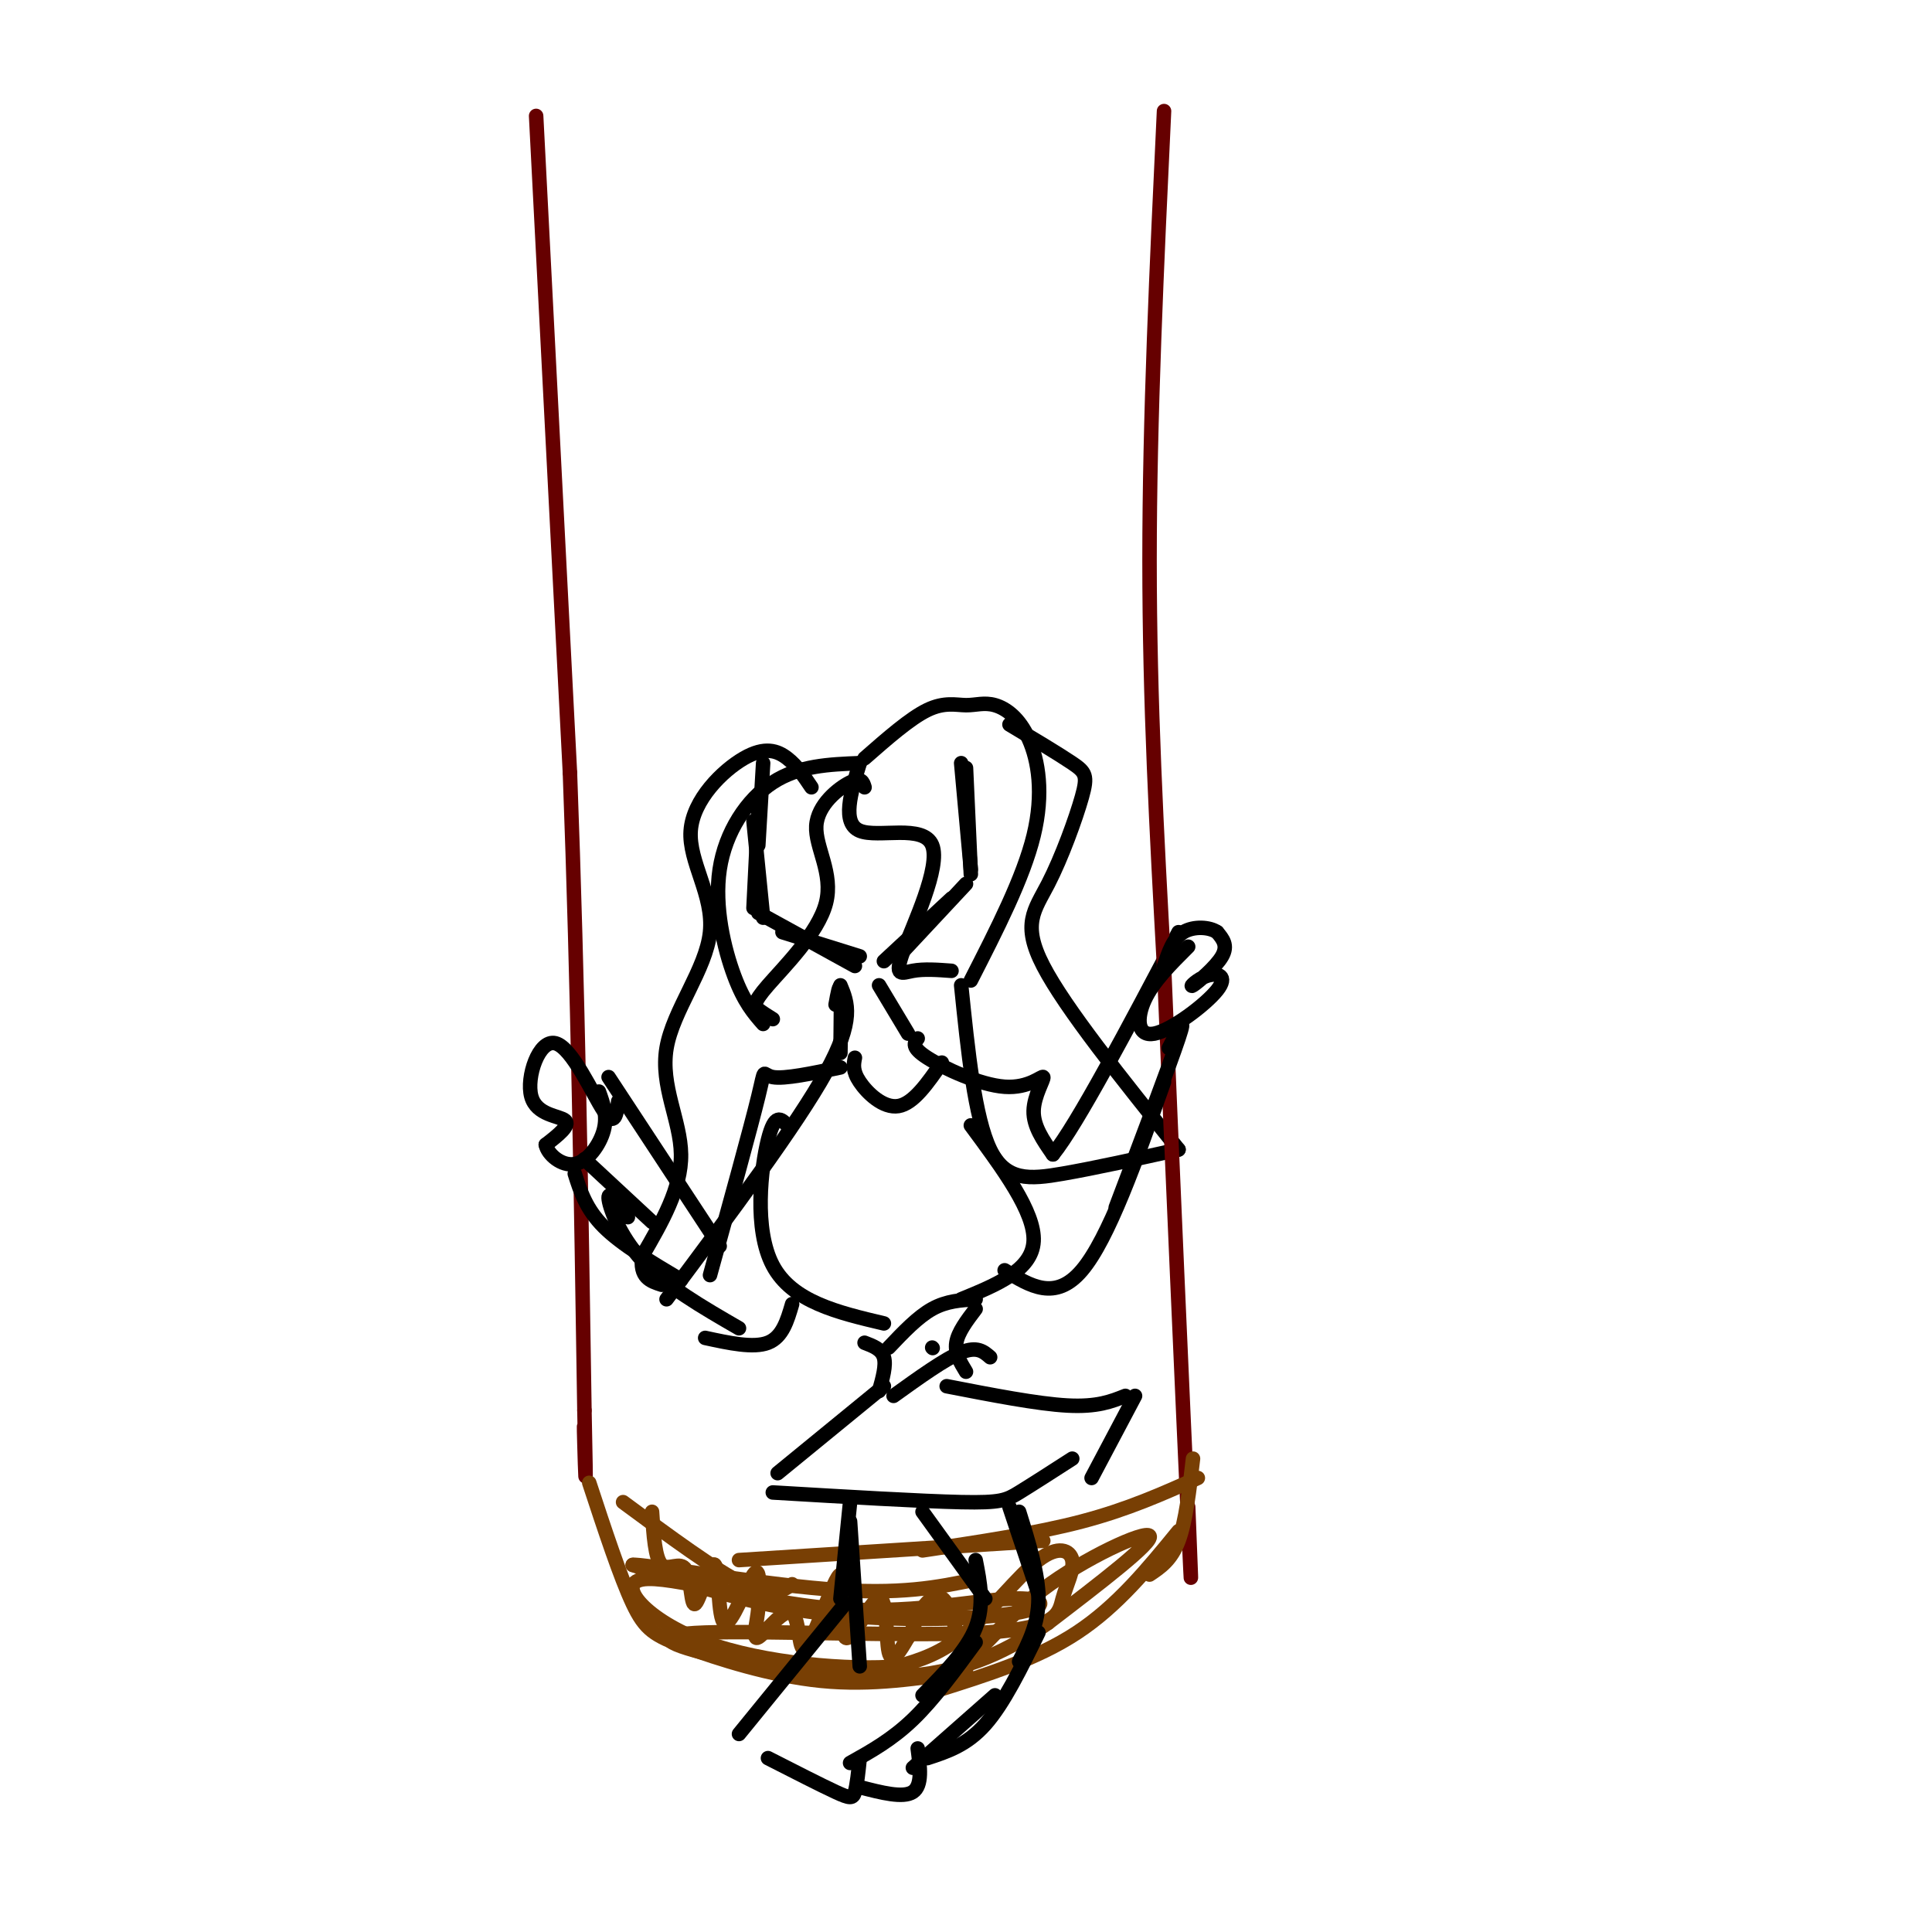 <svg viewBox='0 0 400 400' version='1.1' xmlns='http://www.w3.org/2000/svg' xmlns:xlink='http://www.w3.org/1999/xlink'><g fill='none' stroke='#000000' stroke-width='3' stroke-linecap='round' stroke-linejoin='round'><path d='M157,168c0.000,0.000 -1.000,20.000 -1,20'/><path d='M156,170c0.000,0.000 2.000,20.000 2,20'/><path d='M157,189c0.000,0.000 20.000,11.000 20,11'/><path d='M162,193c0.000,0.000 16.000,5.000 16,5'/><path d='M183,199c0.000,0.000 14.000,-13.000 14,-13'/><path d='M186,198c0.000,0.000 14.000,-15.000 14,-15'/><path d='M201,181c0.000,0.000 -1.000,-22.000 -1,-22'/><path d='M201,180c0.000,0.000 -2.000,-22.000 -2,-22'/><path d='M157,175c0.000,0.000 1.000,-17.000 1,-17'/><path d='M178,158c-1.884,6.212 -3.767,12.424 0,14c3.767,1.576 13.185,-1.485 15,3c1.815,4.485 -3.973,16.515 -6,22c-2.027,5.485 -0.293,4.424 2,4c2.293,-0.424 5.147,-0.212 8,0'/><path d='M201,203c5.432,-10.629 10.865,-21.258 13,-30c2.135,-8.742 0.973,-15.597 -1,-20c-1.973,-4.403 -4.756,-6.356 -7,-7c-2.244,-0.644 -3.950,0.019 -6,0c-2.050,-0.019 -4.443,-0.720 -8,1c-3.557,1.720 -8.279,5.860 -13,10'/><path d='M179,163c-0.323,-1.085 -0.645,-2.169 -3,-1c-2.355,1.169 -6.741,4.592 -7,9c-0.259,4.408 3.611,9.800 2,16c-1.611,6.200 -8.703,13.208 -12,17c-3.297,3.792 -2.799,4.369 -2,5c0.799,0.631 1.900,1.315 3,2'/><path d='M158,212c-1.976,-2.250 -3.952,-4.500 -6,-10c-2.048,-5.500 -4.167,-14.250 -3,-22c1.167,-7.750 5.619,-14.500 11,-18c5.381,-3.500 11.690,-3.750 18,-4'/><path d='M209,150c5.108,3.059 10.217,6.118 13,8c2.783,1.882 3.241,2.587 2,7c-1.241,4.413 -4.180,12.534 -7,18c-2.820,5.466 -5.520,8.276 -1,17c4.520,8.724 16.260,23.362 28,38'/><path d='M244,238c-8.600,1.911 -17.200,3.822 -24,5c-6.800,1.178 -11.800,1.622 -15,-5c-3.200,-6.622 -4.600,-20.311 -6,-34'/><path d='M168,163c-1.483,-2.209 -2.965,-4.419 -5,-6c-2.035,-1.581 -4.622,-2.534 -9,0c-4.378,2.534 -10.546,8.555 -11,15c-0.454,6.445 4.806,13.315 4,21c-0.806,7.685 -7.679,16.184 -9,24c-1.321,7.816 2.908,14.947 3,22c0.092,7.053 -3.954,14.026 -8,21'/><path d='M133,260c-0.667,4.500 1.667,5.250 4,6'/><path d='M138,269c13.500,-18.083 27.000,-36.167 33,-47c6.000,-10.833 4.500,-14.417 3,-18'/><path d='M182,204c0.000,0.000 6.000,10.000 6,10'/><path d='M173,208c0.417,-2.333 0.833,-4.667 1,-3c0.167,1.667 0.083,7.333 0,13'/><path d='M174,221c-5.800,1.222 -11.600,2.444 -14,2c-2.400,-0.444 -1.400,-2.556 -3,4c-1.600,6.556 -5.800,21.778 -10,37'/><path d='M190,215c-0.702,0.909 -1.404,1.818 2,4c3.404,2.182 10.912,5.636 16,6c5.088,0.364 7.754,-2.364 8,-2c0.246,0.364 -1.930,3.818 -2,7c-0.070,3.182 1.965,6.091 4,9'/><path d='M218,239c5.000,-6.167 15.500,-26.083 26,-46'/><path d='M149,258c0.000,0.000 -23.000,-35.000 -23,-35'/></g>
<g fill='none' stroke='#660000' stroke-width='3' stroke-linecap='round' stroke-linejoin='round'><path d='M111,24c0.000,0.000 7.000,136.000 7,136'/><path d='M118,160c1.667,44.667 2.333,88.333 3,132'/><path d='M121,292c0.467,22.222 0.133,11.778 0,7c-0.133,-4.778 -0.067,-3.889 0,-3'/><path d='M241,23c-1.500,31.750 -3.000,63.500 -3,93c0.000,29.500 1.500,56.750 3,84'/><path d='M241,200c1.578,38.756 4.022,93.644 5,115c0.978,21.356 0.489,9.178 0,-3'/></g>
<g fill='none' stroke='#783f04' stroke-width='3' stroke-linecap='round' stroke-linejoin='round'><path d='M122,307c3.214,9.768 6.429,19.536 9,25c2.571,5.464 4.500,6.625 11,9c6.500,2.375 17.571,5.964 28,7c10.429,1.036 20.214,-0.482 30,-2'/><path d='M194,350c10.333,-3.250 20.667,-6.500 29,-12c8.333,-5.500 14.667,-13.250 21,-21'/><path d='M238,326c2.250,-1.500 4.500,-3.000 6,-7c1.500,-4.000 2.250,-10.500 3,-17'/><path d='M248,306c-7.250,3.250 -14.500,6.500 -24,9c-9.500,2.500 -21.250,4.250 -33,6'/><path d='M216,319c0.000,0.000 -63.000,4.000 -63,4'/><path d='M164,328c-2.083,1.417 -4.167,2.833 -10,0c-5.833,-2.833 -15.417,-9.917 -25,-17'/><path d='M135,313c0.308,4.846 0.617,9.692 2,11c1.383,1.308 3.842,-0.922 5,1c1.158,1.922 1.015,7.996 2,7c0.985,-0.996 3.099,-9.061 4,-8c0.901,1.061 0.589,11.247 2,12c1.411,0.753 4.546,-7.928 6,-10c1.454,-2.072 1.227,2.464 1,7'/><path d='M157,333c-0.253,2.943 -1.385,6.801 0,6c1.385,-0.801 5.286,-6.261 7,-5c1.714,1.261 1.241,9.243 3,7c1.759,-2.243 5.750,-14.712 7,-15c1.250,-0.288 -0.242,11.603 1,13c1.242,1.397 5.219,-7.701 7,-8c1.781,-0.299 1.366,8.200 2,11c0.634,2.800 2.317,-0.100 4,-3'/><path d='M188,339c1.041,-1.560 1.643,-3.960 3,-6c1.357,-2.040 3.469,-3.721 5,-1c1.531,2.721 2.483,9.843 5,10c2.517,0.157 6.601,-6.650 15,-13c8.399,-6.350 21.114,-12.243 22,-11c0.886,1.243 -10.057,9.621 -21,18'/><path d='M217,336c-7.734,5.432 -16.569,10.010 -29,11c-12.431,0.990 -28.458,-1.610 -39,-4c-10.542,-2.390 -15.599,-4.569 -3,-5c12.599,-0.431 42.855,0.888 58,0c15.145,-0.888 15.180,-3.981 16,-7c0.820,-3.019 2.426,-5.964 2,-8c-0.426,-2.036 -2.884,-3.164 -7,0c-4.116,3.164 -9.890,10.618 -15,15c-5.110,4.382 -9.555,5.691 -14,7'/><path d='M186,345c-9.953,0.849 -27.834,-0.530 -40,-5c-12.166,-4.470 -18.615,-12.031 -13,-13c5.615,-0.969 23.295,4.655 39,6c15.705,1.345 29.436,-1.588 37,-2c7.564,-0.412 8.959,1.697 1,3c-7.959,1.303 -25.274,1.801 -40,0c-14.726,-1.801 -26.863,-5.900 -39,-10'/><path d='M131,324c1.444,-0.356 24.556,3.756 40,5c15.444,1.244 23.222,-0.378 31,-2'/></g>
<g fill='none' stroke='#000000' stroke-width='3' stroke-linecap='round' stroke-linejoin='round'><path d='M201,233c6.667,9.000 13.333,18.000 13,24c-0.333,6.000 -7.667,9.000 -15,12'/><path d='M163,233c-1.289,-1.356 -2.578,-2.711 -4,3c-1.422,5.711 -2.978,18.489 1,26c3.978,7.511 13.489,9.756 23,12'/><path d='M202,271c-1.833,2.417 -3.667,4.833 -4,7c-0.333,2.167 0.833,4.083 2,6'/><path d='M179,278c1.750,0.667 3.500,1.333 4,3c0.500,1.667 -0.250,4.333 -1,7'/><path d='M183,287c0.000,0.000 -22.000,18.000 -22,18'/><path d='M160,309c15.378,0.911 30.756,1.822 39,2c8.244,0.178 9.356,-0.378 12,-2c2.644,-1.622 6.822,-4.311 11,-7'/><path d='M196,287c9.417,1.833 18.833,3.667 25,4c6.167,0.333 9.083,-0.833 12,-2'/><path d='M235,289c0.000,0.000 -9.000,17.000 -9,17'/><path d='M191,313c0.000,0.000 13.000,18.000 13,18'/><path d='M202,323c0.917,4.667 1.833,9.333 0,14c-1.833,4.667 -6.417,9.333 -11,14'/><path d='M202,340c-4.333,5.917 -8.667,11.833 -13,16c-4.333,4.167 -8.667,6.583 -13,9'/><path d='M176,311c0.000,0.000 -2.000,20.000 -2,20'/><path d='M176,315c0.000,0.000 2.000,30.000 2,30'/><path d='M175,332c0.000,0.000 -22.000,27.000 -22,27'/><path d='M159,364c5.489,2.800 10.978,5.600 14,7c3.022,1.400 3.578,1.400 4,0c0.422,-1.400 0.711,-4.200 1,-7'/><path d='M209,312c0.000,0.000 6.000,18.000 6,18'/><path d='M211,313c2.000,6.417 4.000,12.833 4,18c0.000,5.167 -2.000,9.083 -4,13'/><path d='M215,338c-3.583,7.333 -7.167,14.667 -11,19c-3.833,4.333 -7.917,5.667 -12,7'/><path d='M206,351c0.000,0.000 -17.000,15.000 -17,15'/><path d='M190,362c0.500,3.833 1.000,7.667 -1,9c-2.000,1.333 -6.500,0.167 -11,-1'/><path d='M246,196c-3.630,3.615 -7.259,7.230 -9,11c-1.741,3.770 -1.592,7.696 2,7c3.592,-0.696 10.628,-6.012 13,-9c2.372,-2.988 0.079,-3.646 -2,-3c-2.079,0.646 -3.944,2.597 -3,2c0.944,-0.597 4.698,-3.742 6,-6c1.302,-2.258 0.151,-3.629 -1,-5'/><path d='M252,193c-1.533,-1.089 -4.867,-1.311 -7,0c-2.133,1.311 -3.067,4.156 -4,7'/><path d='M242,217c1.917,-3.750 3.833,-7.500 2,-2c-1.833,5.500 -7.417,20.250 -13,35'/><path d='M241,224c-5.750,16.250 -11.500,32.500 -17,39c-5.500,6.500 -10.750,3.250 -16,0'/><path d='M128,228c-0.349,2.732 -0.699,5.464 -3,2c-2.301,-3.464 -6.555,-13.124 -10,-14c-3.445,-0.876 -6.081,7.033 -5,11c1.081,3.967 5.880,3.990 7,5c1.120,1.010 -1.440,3.005 -4,5'/><path d='M113,237c0.369,2.000 3.292,4.500 6,4c2.708,-0.500 5.202,-4.000 6,-7c0.798,-3.000 -0.101,-5.500 -1,-8'/><path d='M121,240c0.000,0.000 14.000,13.000 14,13'/><path d='M119,243c1.167,3.667 2.333,7.333 6,11c3.667,3.667 9.833,7.333 16,11'/><path d='M130,252c-2.022,-2.822 -4.044,-5.644 -4,-4c0.044,1.644 2.156,7.756 7,13c4.844,5.244 12.422,9.622 20,14'/><path d='M146,277c5.000,1.083 10.000,2.167 13,1c3.000,-1.167 4.000,-4.583 5,-8'/><path d='M177,219c-0.267,1.356 -0.533,2.711 1,5c1.533,2.289 4.867,5.511 8,5c3.133,-0.511 6.067,-4.756 9,-9'/><path d='M185,289c5.333,-3.833 10.667,-7.667 14,-9c3.333,-1.333 4.667,-0.167 6,1'/><path d='M184,279c3.000,-3.167 6.000,-6.333 9,-8c3.000,-1.667 6.000,-1.833 9,-2'/><path d='M193,279c0.000,0.000 0.100,0.100 0.1,0.1'/></g>
</svg>